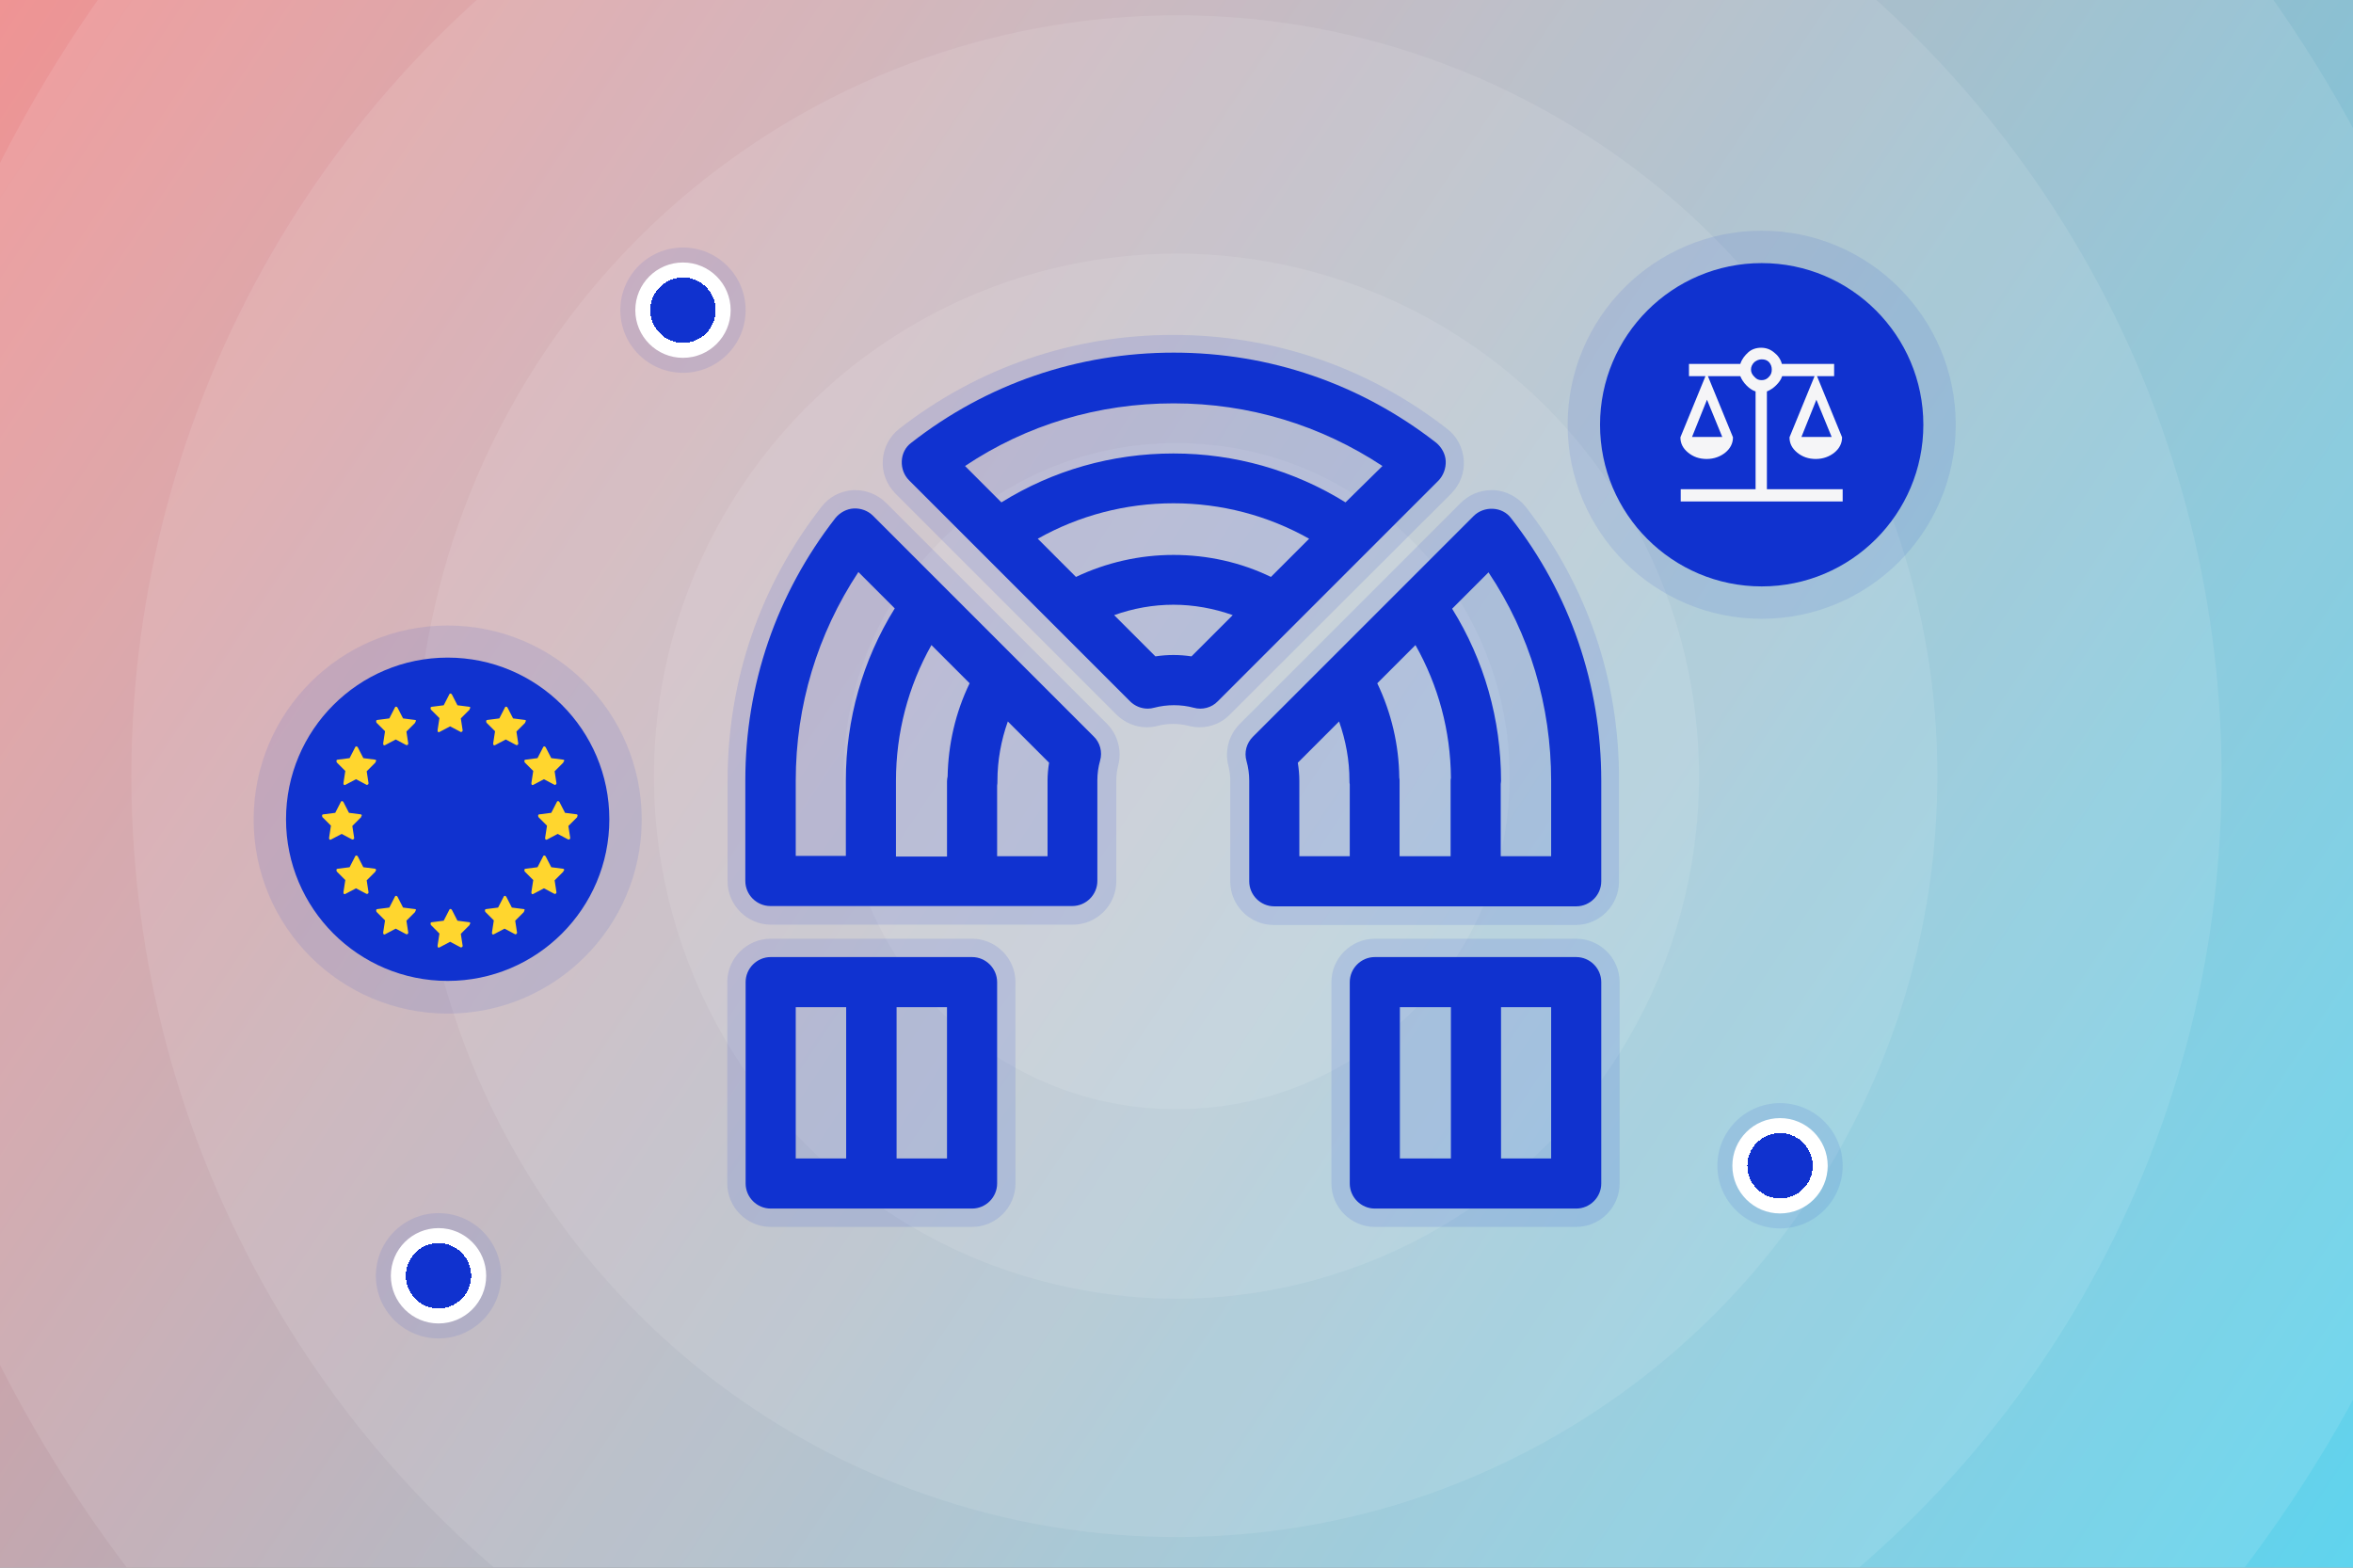 <?xml version="1.0" encoding="utf-8"?>
<!-- Generator: Adobe Illustrator 27.9.4, SVG Export Plug-In . SVG Version: 9.03 Build 54784)  -->
<svg version="1.1" id="Layer_1" xmlns="http://www.w3.org/2000/svg" xmlns:xlink="http://www.w3.org/1999/xlink" x="0px" y="0px"
	 width="770px" height="513px" viewBox="0 0 770 513" style="enable-background:new 0 0 770 513;" xml:space="preserve">
<rect x="0" y="0" width="770" height="513" fill="#808080" stroke="none"/>
<style type="text/css">
	.st0{clip-path:url(#SVGID_00000148625703393622536880000004548708896168003261_);fill:none;}
	
		.st1{clip-path:url(#SVGID_00000067941177466138317280000003024275176017029046_);fill:url(#SVGID_00000073691995813296301500000007274330416620386478_);}
	.st2{clip-path:url(#SVGID_00000150801828814958560670000007702514907918097051_);fill:none;}
	.st3{opacity:0.1;clip-path:url(#SVGID_00000130611146808235146840000016898669159182491022_);}
	.st4{fill:#FFFFFF;}
	.st5{clip-path:url(#SVGID_00000064350251748208760830000005531805231857488545_);fill:none;}
	.st6{opacity:0.1;clip-path:url(#SVGID_00000130637577358761128160000005777301480854808963_);}
	.st7{clip-path:url(#SVGID_00000012471851550069613470000018343136265259185828_);fill:none;}
	.st8{opacity:0.1;clip-path:url(#SVGID_00000123401784196000657200000006294730073086590654_);}
	.st9{clip-path:url(#SVGID_00000089548067966297624280000010225437658484713660_);fill:none;}
	.st10{opacity:0.1;clip-path:url(#SVGID_00000142855527573928977110000004594976559639808643_);}
	.st11{clip-path:url(#SVGID_00000051358796018759340900000005586811076315355066_);fill:none;}
	.st12{opacity:0.1;clip-path:url(#SVGID_00000103966263198296074720000002808712599048436891_);}
	.st13{clip-path:url(#SVGID_00000052796646834562098010000017983643076233783937_);fill:none;}
	.st14{clip-path:url(#SVGID_00000056423373773353986440000006414978349212001960_);fill:none;}
	.st15{clip-path:url(#SVGID_00000158724828356020968750000012909177292334966404_);fill:none;}
	.st16{clip-path:url(#SVGID_00000066473731308683807850000012899298839850642856_);fill:none;}
	.st17{clip-path:url(#SVGID_00000078033909319065878910000017402340808384340140_);fill:none;}
	.st18{clip-path:url(#SVGID_00000149341609687840958440000012007923939299714452_);fill:none;}
	.st19{clip-path:url(#SVGID_00000178166429124917813640000009504374054610766493_);fill:none;}
	.st20{clip-path:url(#SVGID_00000066502958955110162500000011160898714402118539_);fill:none;}
	.st21{clip-path:url(#SVGID_00000093888488079298089410000014980665966504316299_);fill:none;}
	.st22{clip-path:url(#SVGID_00000177462188404301215400000009728305033283407548_);fill:none;}
	.st23{clip-path:url(#SVGID_00000036949471059594319700000000305905444876631224_);fill:none;}
	.st24{clip-path:url(#SVGID_00000045598576843935685920000008640475941474215080_);fill:none;}
	.st25{clip-path:url(#SVGID_00000148621819903038893510000008118008355093964446_);fill:none;}
	.st26{clip-path:url(#SVGID_00000116193618307125541350000007846789941303117210_);fill:none;}
	.st27{clip-path:url(#SVGID_00000063630799346017055640000003561120327161243066_);fill:none;}
	.st28{clip-path:url(#SVGID_00000160913220295879160610000014444313911980071587_);fill:none;}
	.st29{clip-path:url(#SVGID_00000145020721847899931830000000219512752264437660_);fill:none;}
	.st30{clip-path:url(#SVGID_00000168833798060008714080000005117332977775549869_);fill:none;}
	.st31{clip-path:url(#SVGID_00000090985198655408284080000001569881361532838534_);fill:none;}
	.st32{clip-path:url(#SVGID_00000023967477316638956100000018201929852507453363_);fill:none;}
	.st33{clip-path:url(#SVGID_00000101793050031963218100000013340488145499825084_);fill:none;}
	.st34{clip-path:url(#SVGID_00000000198594634057534590000005284515112076812194_);fill:none;}
	.st35{clip-path:url(#SVGID_00000072964219074643006930000006371585346421053094_);fill:none;}
	.st36{clip-path:url(#SVGID_00000120554152566227813020000008418480878134356395_);fill:none;}
	.st37{fill:#1032CF;}
	.st38{opacity:0.4;}
	.st39{opacity:0.3;fill:#1032CF;}
	.st40{opacity:0.1;fill:#1032CF;enable-background:new    ;}
	.st41{fill:#F5F5F7;}
	.st42{fill:#FFD62E;}
</style>
<g>
	<g>
		<defs>
			<rect id="SVGID_1_" width="770" height="513"/>
		</defs>
		<clipPath id="SVGID_00000109748184041143695120000007939214137530007195_">
			<use xlink:href="#SVGID_1_"  style="overflow:visible;"/>
		</clipPath>
		<rect style="clip-path:url(#SVGID_00000109748184041143695120000007939214137530007195_);fill:none;" width="770" height="513"/>
	</g>
	<g>
		<defs>
			<rect id="SVGID_00000051360961456885814230000014357505035989800075_" width="770" height="513"/>
		</defs>
		<clipPath id="SVGID_00000167355341244681957960000009596801130656035217_">
			<use xlink:href="#SVGID_00000051360961456885814230000014357505035989800075_"  style="overflow:visible;"/>
		</clipPath>
		
			<linearGradient id="SVGID_00000110445430719765000050000006110225606174867122_" gradientUnits="userSpaceOnUse" x1="4.438872e-06" y1="-52" x2="770" y2="-565" gradientTransform="matrix(1 0 0 -1 0 -52)">
			<stop  offset="0" style="stop-color:#EF9494"/>
			<stop  offset="1" style="stop-color:#60D4EE"/>
		</linearGradient>
		
			<rect style="clip-path:url(#SVGID_00000167355341244681957960000009596801130656035217_);fill:url(#SVGID_00000110445430719765000050000006110225606174867122_);" width="770" height="513"/>
	</g>
	<g>
		<defs>
			<rect id="SVGID_00000006676260961233985860000007046721961576648070_" width="770" height="513"/>
		</defs>
		<clipPath id="SVGID_00000055707158358959788540000011188112501824391354_">
			<use xlink:href="#SVGID_00000006676260961233985860000007046721961576648070_"  style="overflow:visible;"/>
		</clipPath>
		<rect style="clip-path:url(#SVGID_00000055707158358959788540000011188112501824391354_);fill:none;" width="770" height="513"/>
	</g>
	<g>
		<defs>
			<rect id="SVGID_00000070100171717216973770000015897611834320510394_" width="770" height="513"/>
		</defs>
		<clipPath id="SVGID_00000169557290330685454960000017950149303353016737_">
			<use xlink:href="#SVGID_00000070100171717216973770000015897611834320510394_"  style="overflow:visible;"/>
		</clipPath>
		<g style="opacity:0.1;clip-path:url(#SVGID_00000169557290330685454960000017950149303353016737_);">
			<circle class="st4" cx="385" cy="254" r="109"/>
		</g>
	</g>
	<g>
		<defs>
			<rect id="SVGID_00000011752575576797796040000006041570366125906058_" width="770" height="513"/>
		</defs>
		<clipPath id="SVGID_00000003817236912776888670000015340738646749844368_">
			<use xlink:href="#SVGID_00000011752575576797796040000006041570366125906058_"  style="overflow:visible;"/>
		</clipPath>
		<rect style="clip-path:url(#SVGID_00000003817236912776888670000015340738646749844368_);fill:none;" width="770" height="513"/>
	</g>
	<g>
		<defs>
			<rect id="SVGID_00000016044479627685792220000004692496405092437415_" width="770" height="513"/>
		</defs>
		<clipPath id="SVGID_00000171705296370628529310000012680583092466651292_">
			<use xlink:href="#SVGID_00000016044479627685792220000004692496405092437415_"  style="overflow:visible;"/>
		</clipPath>
		<g style="opacity:0.1;clip-path:url(#SVGID_00000171705296370628529310000012680583092466651292_);">
			<circle class="st4" cx="385" cy="254" r="171"/>
		</g>
	</g>
	<g>
		<defs>
			<rect id="SVGID_00000108992971268022744530000015576128590132988582_" width="770" height="513"/>
		</defs>
		<clipPath id="SVGID_00000058582263046667972820000011441542539302786189_">
			<use xlink:href="#SVGID_00000108992971268022744530000015576128590132988582_"  style="overflow:visible;"/>
		</clipPath>
		<rect style="clip-path:url(#SVGID_00000058582263046667972820000011441542539302786189_);fill:none;" width="770" height="513"/>
	</g>
	<g>
		<defs>
			<rect id="SVGID_00000044890353947427098930000016077163663794004137_" width="770" height="513"/>
		</defs>
		<clipPath id="SVGID_00000031903389825464381170000013044553572861774004_">
			<use xlink:href="#SVGID_00000044890353947427098930000016077163663794004137_"  style="overflow:visible;"/>
		</clipPath>
		<g style="opacity:0.1;clip-path:url(#SVGID_00000031903389825464381170000013044553572861774004_);">
			<circle class="st4" cx="385" cy="254" r="249"/>
		</g>
	</g>
	<g>
		<defs>
			<rect id="SVGID_00000012433066469916302260000012034201610286052797_" width="770" height="513"/>
		</defs>
		<clipPath id="SVGID_00000106827904659360105720000003981066354888678845_">
			<use xlink:href="#SVGID_00000012433066469916302260000012034201610286052797_"  style="overflow:visible;"/>
		</clipPath>
		<rect style="clip-path:url(#SVGID_00000106827904659360105720000003981066354888678845_);fill:none;" width="770" height="513"/>
	</g>
	<g>
		<defs>
			<rect id="SVGID_00000086672804746778958600000010659869054717312668_" width="770" height="513"/>
		</defs>
		<clipPath id="SVGID_00000101102163822326981540000003533769047774076846_">
			<use xlink:href="#SVGID_00000086672804746778958600000010659869054717312668_"  style="overflow:visible;"/>
		</clipPath>
		<g style="opacity:0.1;clip-path:url(#SVGID_00000101102163822326981540000003533769047774076846_);">
			<circle class="st4" cx="385" cy="254" r="342"/>
		</g>
	</g>
	<g>
		<defs>
			<rect id="SVGID_00000042737864946011585340000000873469564633774501_" width="770" height="513"/>
		</defs>
		<clipPath id="SVGID_00000124871793649430939670000008110437044594351004_">
			<use xlink:href="#SVGID_00000042737864946011585340000000873469564633774501_"  style="overflow:visible;"/>
		</clipPath>
		<rect style="clip-path:url(#SVGID_00000124871793649430939670000008110437044594351004_);fill:none;" width="770" height="513"/>
	</g>
	<g>
		<defs>
			<rect id="SVGID_00000160157449737024902510000007754918476913004970_" width="770" height="513"/>
		</defs>
		<clipPath id="SVGID_00000158740978536726757910000012654787293516296381_">
			<use xlink:href="#SVGID_00000160157449737024902510000007754918476913004970_"  style="overflow:visible;"/>
		</clipPath>
		<g style="opacity:0.1;clip-path:url(#SVGID_00000158740978536726757910000012654787293516296381_);">
			<circle class="st4" cx="388" cy="250" r="435"/>
		</g>
	</g>
	<g>
		<defs>
			<rect id="SVGID_00000093159993711144831140000005455226065277957289_" width="770" height="513"/>
		</defs>
		<clipPath id="SVGID_00000132785687427175621330000009834779510295623866_">
			<use xlink:href="#SVGID_00000093159993711144831140000005455226065277957289_"  style="overflow:visible;"/>
		</clipPath>
		<rect style="clip-path:url(#SVGID_00000132785687427175621330000009834779510295623866_);fill:none;" width="770" height="513"/>
	</g>
	<g>
		<defs>
			<rect id="SVGID_00000067195563484763404700000009668196453295065020_" width="770" height="513"/>
		</defs>
		<clipPath id="SVGID_00000155127897369007560210000000152889085456107454_">
			<use xlink:href="#SVGID_00000067195563484763404700000009668196453295065020_"  style="overflow:visible;"/>
		</clipPath>
		<rect style="clip-path:url(#SVGID_00000155127897369007560210000000152889085456107454_);fill:none;" width="770" height="513"/>
	</g>
	<g>
		<defs>
			<rect id="SVGID_00000070082186606326431130000018068815201567069100_" width="770" height="513"/>
		</defs>
		<clipPath id="SVGID_00000140011892237454276280000016446143499476327296_">
			<use xlink:href="#SVGID_00000070082186606326431130000018068815201567069100_"  style="overflow:visible;"/>
		</clipPath>
		<rect style="clip-path:url(#SVGID_00000140011892237454276280000016446143499476327296_);fill:none;" width="770" height="513"/>
	</g>
	<g>
		<defs>
			<rect id="SVGID_00000072260059152202778510000012559120148862587274_" width="770" height="513"/>
		</defs>
		<clipPath id="SVGID_00000183231054497056786980000007767843641791561140_">
			<use xlink:href="#SVGID_00000072260059152202778510000012559120148862587274_"  style="overflow:visible;"/>
		</clipPath>
		<rect style="clip-path:url(#SVGID_00000183231054497056786980000007767843641791561140_);fill:none;" width="770" height="513"/>
	</g>
	<g>
		<defs>
			<rect id="SVGID_00000019674071242119390300000013786228177147841951_" width="770" height="513"/>
		</defs>
		<clipPath id="SVGID_00000014599940918898422690000014872625742353585333_">
			<use xlink:href="#SVGID_00000019674071242119390300000013786228177147841951_"  style="overflow:visible;"/>
		</clipPath>
		<rect style="clip-path:url(#SVGID_00000014599940918898422690000014872625742353585333_);fill:none;" width="770" height="513"/>
	</g>
	<g>
		<defs>
			<rect id="SVGID_00000165218164307039174580000018294365119105458605_" width="770" height="513"/>
		</defs>
		<clipPath id="SVGID_00000100374716395600570170000010831918245489542050_">
			<use xlink:href="#SVGID_00000165218164307039174580000018294365119105458605_"  style="overflow:visible;"/>
		</clipPath>
		<rect style="clip-path:url(#SVGID_00000100374716395600570170000010831918245489542050_);fill:none;" width="770" height="513"/>
	</g>
	<g>
		<defs>
			<rect id="SVGID_00000091017085571690121270000009562424092512572588_" width="770" height="513"/>
		</defs>
		<clipPath id="SVGID_00000005968056202434146460000012709721622760287643_">
			<use xlink:href="#SVGID_00000091017085571690121270000009562424092512572588_"  style="overflow:visible;"/>
		</clipPath>
		<rect style="clip-path:url(#SVGID_00000005968056202434146460000012709721622760287643_);fill:none;" width="770" height="513"/>
	</g>
	<g>
		<defs>
			<rect id="SVGID_00000134928935126567191120000000589015835976395416_" width="770" height="513"/>
		</defs>
		<clipPath id="SVGID_00000144325315435226208230000013589084062990971055_">
			<use xlink:href="#SVGID_00000134928935126567191120000000589015835976395416_"  style="overflow:visible;"/>
		</clipPath>
		<rect style="clip-path:url(#SVGID_00000144325315435226208230000013589084062990971055_);fill:none;" width="770" height="513"/>
	</g>
	<g>
		<defs>
			<rect id="SVGID_00000151511779617327469440000007193289789386307989_" width="770" height="513"/>
		</defs>
		<clipPath id="SVGID_00000083806788769098728370000005802778319933591188_">
			<use xlink:href="#SVGID_00000151511779617327469440000007193289789386307989_"  style="overflow:visible;"/>
		</clipPath>
		<rect style="clip-path:url(#SVGID_00000083806788769098728370000005802778319933591188_);fill:none;" width="770" height="513"/>
	</g>
	<g>
		<defs>
			<rect id="SVGID_00000107587149479342929620000014346072514583286657_" width="770" height="513"/>
		</defs>
		<clipPath id="SVGID_00000064319528033384932030000007336261300125176981_">
			<use xlink:href="#SVGID_00000107587149479342929620000014346072514583286657_"  style="overflow:visible;"/>
		</clipPath>
		<rect style="clip-path:url(#SVGID_00000064319528033384932030000007336261300125176981_);fill:none;" width="770" height="513"/>
	</g>
	<g>
		<defs>
			<rect id="SVGID_00000061468600149364614330000014529333715543194815_" width="770" height="513"/>
		</defs>
		<clipPath id="SVGID_00000105405808152086421650000004453466678823578275_">
			<use xlink:href="#SVGID_00000061468600149364614330000014529333715543194815_"  style="overflow:visible;"/>
		</clipPath>
		<rect style="clip-path:url(#SVGID_00000105405808152086421650000004453466678823578275_);fill:none;" width="770" height="513"/>
	</g>
	<g>
		<defs>
			<rect id="SVGID_00000040548788982038347370000003723002654458149002_" width="770" height="513"/>
		</defs>
		<clipPath id="SVGID_00000041979438380780825860000013473803441631425181_">
			<use xlink:href="#SVGID_00000040548788982038347370000003723002654458149002_"  style="overflow:visible;"/>
		</clipPath>
		<rect style="clip-path:url(#SVGID_00000041979438380780825860000013473803441631425181_);fill:none;" width="770" height="513"/>
	</g>
	<g>
		<defs>
			<rect id="SVGID_00000162332657043902096960000016579381287242219692_" width="770" height="513"/>
		</defs>
		<clipPath id="SVGID_00000000208925576730855470000002725579207266411421_">
			<use xlink:href="#SVGID_00000162332657043902096960000016579381287242219692_"  style="overflow:visible;"/>
		</clipPath>
		<rect style="clip-path:url(#SVGID_00000000208925576730855470000002725579207266411421_);fill:none;" width="770" height="513"/>
	</g>
	<g>
		<defs>
			<rect id="SVGID_00000078023939861868744690000003176244727309088665_" width="770" height="513"/>
		</defs>
		<clipPath id="SVGID_00000058567171941841578190000000049891083246850227_">
			<use xlink:href="#SVGID_00000078023939861868744690000003176244727309088665_"  style="overflow:visible;"/>
		</clipPath>
		<rect style="clip-path:url(#SVGID_00000058567171941841578190000000049891083246850227_);fill:none;" width="770" height="513"/>
	</g>
	<g>
		<defs>
			<rect id="SVGID_00000034072747559744867680000015452018275389236886_" width="770" height="513"/>
		</defs>
		<clipPath id="SVGID_00000078046819668759000130000015761935632406644400_">
			<use xlink:href="#SVGID_00000034072747559744867680000015452018275389236886_"  style="overflow:visible;"/>
		</clipPath>
		<rect style="clip-path:url(#SVGID_00000078046819668759000130000015761935632406644400_);fill:none;" width="770" height="513"/>
	</g>
	<g>
		<defs>
			<rect id="SVGID_00000121958611101902569510000009774434802167363456_" width="770" height="513"/>
		</defs>
		<clipPath id="SVGID_00000163768411855343210570000004930549949656282804_">
			<use xlink:href="#SVGID_00000121958611101902569510000009774434802167363456_"  style="overflow:visible;"/>
		</clipPath>
		<rect style="clip-path:url(#SVGID_00000163768411855343210570000004930549949656282804_);fill:none;" width="770" height="513"/>
	</g>
	<g>
		<defs>
			<rect id="SVGID_00000104705081931126732080000005531791139917837462_" width="770" height="513"/>
		</defs>
		<clipPath id="SVGID_00000018953598198404150440000001392291693759221906_">
			<use xlink:href="#SVGID_00000104705081931126732080000005531791139917837462_"  style="overflow:visible;"/>
		</clipPath>
		<rect style="clip-path:url(#SVGID_00000018953598198404150440000001392291693759221906_);fill:none;" width="770" height="513"/>
	</g>
	<g>
		<defs>
			<rect id="SVGID_00000083795617643828702210000005022599032596108944_" width="770" height="513"/>
		</defs>
		<clipPath id="SVGID_00000114761388885113084770000003782194223709845143_">
			<use xlink:href="#SVGID_00000083795617643828702210000005022599032596108944_"  style="overflow:visible;"/>
		</clipPath>
		<rect style="clip-path:url(#SVGID_00000114761388885113084770000003782194223709845143_);fill:none;" width="770" height="513"/>
	</g>
	<g>
		<defs>
			<rect id="SVGID_00000173152351094104644150000002588820246710362814_" width="770" height="513"/>
		</defs>
		<clipPath id="SVGID_00000100380529050587753090000017251786413249390004_">
			<use xlink:href="#SVGID_00000173152351094104644150000002588820246710362814_"  style="overflow:visible;"/>
		</clipPath>
		<rect style="clip-path:url(#SVGID_00000100380529050587753090000017251786413249390004_);fill:none;" width="770" height="513"/>
	</g>
	<g>
		<defs>
			<rect id="SVGID_00000059290472490834997520000011604047929317086610_" width="770" height="513"/>
		</defs>
		<clipPath id="SVGID_00000179609275680302265720000006661239023873767059_">
			<use xlink:href="#SVGID_00000059290472490834997520000011604047929317086610_"  style="overflow:visible;"/>
		</clipPath>
		<rect style="clip-path:url(#SVGID_00000179609275680302265720000006661239023873767059_);fill:none;" width="770" height="513"/>
	</g>
	<g>
		<defs>
			<rect id="SVGID_00000040533868131874926710000005377105433660608903_" width="770" height="513"/>
		</defs>
		<clipPath id="SVGID_00000061429580668565876350000006188216555040784525_">
			<use xlink:href="#SVGID_00000040533868131874926710000005377105433660608903_"  style="overflow:visible;"/>
		</clipPath>
		<rect style="clip-path:url(#SVGID_00000061429580668565876350000006188216555040784525_);fill:none;" width="770" height="513"/>
	</g>
	<g>
		<defs>
			<rect id="SVGID_00000060001176471213405870000017915165128343626908_" width="770" height="513"/>
		</defs>
		<clipPath id="SVGID_00000178903671424628547650000008041641432040405908_">
			<use xlink:href="#SVGID_00000060001176471213405870000017915165128343626908_"  style="overflow:visible;"/>
		</clipPath>
		<rect style="clip-path:url(#SVGID_00000178903671424628547650000008041641432040405908_);fill:none;" width="770" height="513"/>
	</g>
	<g>
		<defs>
			<rect id="SVGID_00000046327662800583349360000006678978533411044488_" width="770" height="513"/>
		</defs>
		<clipPath id="SVGID_00000124870561737533622730000018330965374057240494_">
			<use xlink:href="#SVGID_00000046327662800583349360000006678978533411044488_"  style="overflow:visible;"/>
		</clipPath>
		<rect style="clip-path:url(#SVGID_00000124870561737533622730000018330965374057240494_);fill:none;" width="770" height="513"/>
	</g>
	<g>
		<defs>
			<rect id="SVGID_00000059291070374573810430000006928396793830018956_" width="770" height="513"/>
		</defs>
		<clipPath id="SVGID_00000031198711435793484660000000864856492854340782_">
			<use xlink:href="#SVGID_00000059291070374573810430000006928396793830018956_"  style="overflow:visible;"/>
		</clipPath>
		<rect style="clip-path:url(#SVGID_00000031198711435793484660000000864856492854340782_);fill:none;" width="770" height="513"/>
	</g>
</g>
<g>
</g>
<g>
</g>
<g>
</g>
<g>
</g>
<g>
</g>
<g>
</g>
<g>
</g>
<g>
</g>
<g>
</g>
<g>
</g>
<g>
</g>
<g>
</g>
<g>
</g>
<g>
</g>
<g>
</g>
<g>
</g>
<g>
</g>
<g>
</g>
<g>
</g>
<g>
</g>
<g>
</g>
<g>
</g>
<g>
</g>
<g>
</g>
<g>
</g>
<g>
</g>
<g>
</g>
<g>
</g>
<g>
</g>
<g>
</g>
<g>
</g>
<g>
</g>
<g>
</g>
<g>
</g>
<g>
</g>
<g>
</g>
<g>
</g>
<g>
</g>
<g>
</g>
<g>
</g>
<g>
</g>
<g>
</g>
<g>
</g>
<g>
</g>
<g>
</g>
<g>
</g>
<g>
</g>
<g>
</g>
<g>
</g>
<g>
</g>
<g>
</g>
<g>
</g>
<g>
</g>
<g>
</g>
<g>
</g>
<g>
</g>
<g>
</g>
<g>
</g>
<g>
</g>
<g>
</g>
<path class="st37" d="M285.7,168.8c-1.7-1.7-4-2.5-6.3-2.4c-2.3,0.1-4.5,1.3-6,3.1c-19.3,24.8-29.5,54.5-29.5,85.9v32.9
	c0,4.5,3.7,8.2,8.2,8.2h98.8c4.5,0,8.2-3.7,8.2-8.2v-32.9c0-2.2,0.3-4.4,0.9-6.5c0.8-2.8,0-5.9-2.1-7.9L285.7,168.8z M293.2,280.2
	v-24.7c0-15.7,4-30.9,11.6-44.4l12.5,12.5c-4.6,9.5-7,19.9-7.2,30.5c-0.1,0.5-0.2,1-0.2,1.6v24.6H293.2z M260.4,255.5
	c0-24.6,7.1-48,20.5-68.3l11.9,11.9c-10.5,16.9-16,36.3-16,56.3v24.7h-16.4V255.5z M342.8,255.5v24.7h-16.5v-23.1
	c0.1-0.5,0.1-1,0.1-1.5v-0.1c0-6.6,1.2-13.2,3.4-19.4l13.5,13.5C343,251.5,342.8,253.5,342.8,255.5z"/>
<path class="st37" d="M473.1,150.9c-0.1-2.3-1.3-4.5-3.1-6c-24.8-19.3-54.5-29.5-85.9-29.5c-31.4,0-61.2,10.2-85.9,29.5
	c-1.9,1.4-3,3.6-3.1,6c-0.1,2.3,0.7,4.6,2.4,6.3l72.3,72.3c1.6,1.6,3.7,2.4,5.8,2.4c0.7,0,1.4-0.1,2.1-0.3c4.2-1.1,8.8-1.1,12.9,0
	c2.8,0.8,5.9,0,7.9-2.1l72.3-72.3C472.3,155.6,473.2,153.3,473.1,150.9L473.1,150.9z M416.2,188.5l-0.3,0.3
	c-9.9-4.8-20.8-7.2-31.9-7.2c-11.1,0-22,2.5-31.9,7.2l-12.5-12.5c13.5-7.6,28.7-11.6,44.4-11.6c15.7,0,30.9,4,44.4,11.6L416.2,188.5
	z M389.9,214.8c-3.9-0.6-7.9-0.6-11.8,0l-13.5-13.5c6.2-2.2,12.7-3.4,19.4-3.4c6.6,0,13.2,1.2,19.4,3.4L389.9,214.8z M440.3,164.4
	c-16.9-10.5-36.3-16-56.3-16c-20.1,0-39.4,5.5-56.3,16l-11.9-11.9c20.2-13.5,43.6-20.5,68.3-20.5c24.6,0,48,7.1,68.3,20.5
	L440.3,164.4z"/>
<path class="st37" d="M494.5,169.6c-1.4-1.9-3.6-3-6-3.1c-2.3-0.1-4.6,0.7-6.3,2.4L410,241.1c-2.1,2.1-2.9,5.1-2.1,7.9
	c0.6,2.1,0.9,4.3,0.9,6.5v32.9c0,4.5,3.7,8.2,8.2,8.2h98.8c4.5,0,8.2-3.7,8.2-8.2v-32.9C524,224.1,513.8,194.3,494.5,169.6
	L494.5,169.6z M474.7,255.6v24.6H458v-24.6c0-0.4,0-0.8-0.1-1.1c-0.1-10.7-2.6-21.3-7.2-30.9l12.5-12.5
	c7.5,13.3,11.5,28.1,11.6,43.5C474.7,255,474.7,255.3,474.7,255.6L474.7,255.6z M424.7,249.6l13.5-13.5c2.2,6.2,3.4,12.7,3.4,19.4
	v0.1c0,0.4,0,0.7,0.1,1.1v23.5h-16.5v-24.7C425.2,253.5,425,251.5,424.7,249.6z M507.6,280.2h-16.5v-23.6c0-0.3,0.1-0.7,0.1-1v-0.1
	c0-20.1-5.5-39.4-16-56.3l11.9-11.9c13.5,20.2,20.5,43.6,20.5,68.3V280.2z"/>
<path class="st37" d="M318.1,313.2h-65.9c-4.5,0-8.2,3.7-8.2,8.2v65.9c0,4.5,3.7,8.2,8.2,8.2h65.9c4.5,0,8.2-3.7,8.2-8.2v-65.9
	C326.3,316.9,322.6,313.2,318.1,313.2z M260.4,329.6h16.5v49.5h-16.5V329.6z M309.9,379.1h-16.5v-49.5h16.5V379.1z"/>
<g class="st38">
	<path class="st39" d="M290,164.6c-2.6-2.6-6.3-4.2-10-4.2c-0.3,0-0.6,0-0.9,0c-4.1,0.3-7.8,2.2-10.3,5.5
		c-20.1,25.8-30.7,56.8-30.7,89.6v32.9c0,7.8,6.4,14.2,14.2,14.2h98.8c7.8,0,14.2-6.4,14.2-14.2v-32.9c0-1.7,0.2-3.3,0.6-4.9
		c1.3-4.9-0.1-10.2-3.7-13.8L290,164.6z"/>
	<path class="st39" d="M474.9,161.5c2.9-2.9,4.4-6.9,4.1-10.9c-0.3-4.1-2.2-7.8-5.5-10.3c-25.8-20.1-56.8-30.7-89.6-30.7
		c-32.8,0-63.8,10.6-89.6,30.7c-3.2,2.5-5.2,6.3-5.4,10.3c-0.3,4.1,1.3,8,4.1,10.9l72.3,72.3c2.7,2.7,6.3,4.2,10,4.2
		c1.3,0,2.5-0.2,3.7-0.5c1.6-0.4,3.2-0.6,4.9-0.6c1.7,0,3.3,0.2,4.9,0.6c1.2,0.3,2.5,0.5,3.7,0.5c3.8,0,7.4-1.5,10-4.2L474.9,161.5z
		"/>
	<path class="st39" d="M499.3,165.9c-2.5-3.2-6.3-5.2-10.3-5.5c-0.3,0-0.6,0-0.9,0c-3.8,0-7.4,1.5-10.1,4.2l-72.3,72.3
		c-3.6,3.6-5,8.9-3.7,13.8c0.4,1.6,0.6,3.2,0.6,4.9v32.9c0,7.8,6.4,14.2,14.2,14.2h98.8c7.8,0,14.2-6.4,14.2-14.2v-32.9
		C530,222.7,519.4,191.7,499.3,165.9z"/>
	<path class="st39" d="M318.1,307.2h-65.9c-7.8,0-14.2,6.4-14.2,14.2v65.9c0,7.8,6.4,14.2,14.2,14.2h65.9c7.8,0,14.2-6.4,14.2-14.2
		v-65.9C332.3,313.6,325.9,307.2,318.1,307.2z"/>
	<path class="st39" d="M515.8,307.2h-65.9c-7.8,0-14.2,6.4-14.2,14.2v65.9c0,7.8,6.4,14.2,14.2,14.2h65.9c7.8,0,14.2-6.4,14.2-14.2
		v-65.9C530,313.6,523.6,307.2,515.8,307.2z"/>
</g>
<path class="st37" d="M515.8,313.2h-65.9c-4.5,0-8.2,3.7-8.2,8.2v65.9c0,4.5,3.7,8.2,8.2,8.2h65.9c4.5,0,8.2-3.7,8.2-8.2v-65.9
	C524,316.9,520.3,313.2,515.8,313.2z M458.1,329.6h16.7v49.5h-16.7V329.6z M507.6,379.1h-16.4v-49.5h16.4V379.1z"/>
<circle class="st40" cx="576.5" cy="139" r="63.5"/>
<path class="st37" d="M576.5,86.1L576.5,86.1c29.2,0,52.9,23.7,52.9,52.9l0,0c0,29.2-23.7,52.9-52.9,52.9l0,0
	c-29.2,0-52.9-23.7-52.9-52.9l0,0C523.6,109.8,547.3,86.1,576.5,86.1z"/>
<path class="st41" d="M550,164.1v-4h24.5v-32c-1.2-0.4-2.1-1.1-3-2c-0.9-0.9-1.6-2-2-3h-10.6l8.2,20c0,2-0.9,3.7-2.5,5
	c-1.6,1.3-3.7,2.1-6.1,2.1s-4.4-0.7-6.1-2.1s-2.5-3-2.5-5l8.2-20h-5.4v-4h16.8c0.5-1.6,1.5-2.8,2.6-3.8s2.6-1.5,4.2-1.5
	s3,0.5,4.2,1.5c1.2,0.9,2.2,2.2,2.6,3.8h17.1v4h-5.6l8.2,20c0,2-0.9,3.7-2.5,5c-1.6,1.3-3.7,2.1-6.1,2.1s-4.4-0.7-6.1-2.1
	s-2.5-3-2.5-5l8.2-20h-10.6c-0.4,1.2-1.1,2.1-2,3c-0.9,0.9-2,1.6-3,2v32H603v4H550z M589.5,143h9.9l-5-12.2L589.5,143z M553.7,143
	h9.9l-5-12.2L553.7,143z M576.5,124.4c0.9,0,1.7-0.3,2.4-1.1c0.7-0.7,0.9-1.5,0.9-2.4c0-0.9-0.3-1.7-0.9-2.4
	c-0.7-0.7-1.5-0.9-2.4-0.9s-1.6,0.3-2.4,0.9c-0.7,0.7-1.1,1.5-1.1,2.4c0,0.9,0.3,1.6,1.1,2.4C574.9,124.2,575.6,124.4,576.5,124.4z"
	/>
<circle class="st40" cx="146.5" cy="268.2" r="63.5"/>
<path class="st37" d="M146.5,215.2L146.5,215.2c29.2,0,52.9,23.7,52.9,52.9l0,0c0,29.2-23.7,52.9-52.9,52.9l0,0
	c-29.2,0-52.9-23.7-52.9-52.9l0,0C93.6,238.9,117.3,215.2,146.5,215.2z"/>
<g>
	<circle class="st40" cx="582.5" cy="381.5" r="20.5"/>
	<circle class="st4" cx="582.5" cy="381.5" r="15.6"/>
	<path shape-rendering="crispEdges" class="st37" d="M582.5,370.8L582.5,370.8c5.9,0,10.7,4.8,10.7,10.7l0,0
		c0,5.9-4.8,10.7-10.7,10.7l0,0c-5.9,0-10.7-4.8-10.7-10.7l0,0C571.8,375.6,576.6,370.8,582.5,370.8z"/>
</g>
<g>
	<circle class="st40" cx="143.5" cy="417.5" r="20.5"/>
	<circle class="st4" cx="143.5" cy="417.5" r="15.6"/>
	<path shape-rendering="crispEdges" class="st37" d="M143.5,406.8L143.5,406.8c5.9,0,10.7,4.8,10.7,10.7l0,0
		c0,5.9-4.8,10.7-10.7,10.7l0,0c-5.9,0-10.7-4.8-10.7-10.7l0,0C132.8,411.6,137.6,406.8,143.5,406.8z"/>
</g>
<g>
	<circle class="st40" cx="223.5" cy="101.5" r="20.5"/>
	<circle class="st4" cx="223.5" cy="101.5" r="15.6"/>
	<path shape-rendering="crispEdges" class="st37" d="M223.5,90.8L223.5,90.8c5.9,0,10.7,4.8,10.7,10.7l0,0c0,5.9-4.8,10.7-10.7,10.7
		l0,0c-5.9,0-10.7-4.8-10.7-10.7l0,0C212.8,95.6,217.6,90.8,223.5,90.8z"/>
</g>
<path class="st42" d="M153.6,231.3l-3.9-0.5l-1.8-3.5c0-0.1-0.1-0.1-0.3-0.3c-0.3-0.1-0.5,0-0.6,0.3l-1.8,3.5l-3.9,0.5
	c-0.1,0-0.3,0.1-0.3,0.1c-0.1,0.1-0.1,0.3-0.1,0.4c0,0.1,0.1,0.3,0.1,0.4l2.8,2.8l-0.6,3.9c0,0.1,0,0.1,0,0.3c0,0.1,0.1,0.1,0.1,0.3
	c0.1,0.1,0.1,0.1,0.3,0.1c0.1,0,0.1,0,0.3-0.1l3.4-1.8l3.4,1.8c0.1,0.1,0.3,0.1,0.3,0c0.3,0,0.4-0.3,0.4-0.5l-0.6-3.9l2.8-2.8
	c0.1-0.1,0.1-0.1,0.1-0.3C154.1,231.5,153.8,231.3,153.6,231.3L153.6,231.3z M171.8,235.6l-3.9-0.5l-1.8-3.5c0-0.1-0.1-0.1-0.3-0.3
	c-0.3-0.1-0.5,0-0.6,0.3l-1.8,3.5l-3.9,0.5c-0.1,0-0.3,0.1-0.3,0.1c-0.1,0.1-0.1,0.3-0.1,0.4c0,0.1,0.1,0.3,0.1,0.4l2.8,2.8
	l-0.6,3.9c0,0.1,0,0.1,0,0.3c0,0.1,0.1,0.1,0.1,0.3c0.1,0.1,0.1,0.1,0.3,0.1c0.1,0,0.1,0,0.3-0.1l3.4-1.8l3.4,1.8
	c0.1,0.1,0.3,0.1,0.3,0c0.3,0,0.4-0.3,0.4-0.5l-0.6-3.9l2.8-2.8c0.1-0.1,0.1-0.1,0.1-0.3C172.3,235.8,172,235.6,171.8,235.6
	L171.8,235.6z M135.8,235.6l-3.9-0.5l-1.8-3.5c0-0.1-0.1-0.1-0.3-0.3c-0.3-0.1-0.5,0-0.6,0.3l-1.8,3.5l-3.9,0.5
	c-0.1,0-0.3,0.1-0.3,0.1c-0.1,0.1-0.1,0.3-0.1,0.4c0,0.1,0.1,0.3,0.1,0.4l2.8,2.8l-0.6,3.9c0,0.1,0,0.1,0,0.3c0,0.1,0.1,0.1,0.1,0.3
	c0.1,0.1,0.1,0.1,0.3,0.1c0.1,0,0.1,0,0.3-0.1l3.4-1.8l3.4,1.8c0.1,0.1,0.3,0.1,0.3,0c0.3,0,0.4-0.3,0.4-0.5l-0.6-3.9l2.8-2.8
	c0.1-0.1,0.1-0.1,0.1-0.3C136.3,235.8,136.1,235.6,135.8,235.6L135.8,235.6z M184.3,248.6l-3.9-0.5l-1.8-3.5c0-0.1-0.1-0.1-0.3-0.3
	c-0.3-0.1-0.5,0-0.6,0.3l-1.8,3.5l-3.9,0.5c-0.1,0-0.3,0.1-0.3,0.1c-0.1,0.1-0.1,0.3-0.1,0.4s0.1,0.3,0.1,0.4l2.8,2.8l-0.6,3.9
	c0,0.1,0,0.1,0,0.3c0,0.1,0.1,0.1,0.1,0.3c0.1,0.1,0.1,0.1,0.3,0.1c0.1,0,0.1,0,0.3-0.1l3.4-1.8l3.4,1.8c0.1,0.1,0.3,0.1,0.3,0
	c0.3,0,0.4-0.3,0.4-0.5l-0.6-3.9l2.8-2.8c0.1-0.1,0.1-0.1,0.1-0.3C184.8,249,184.7,248.6,184.3,248.6L184.3,248.6z M122.8,248.6
	l-3.9-0.5l-1.8-3.5c0-0.1-0.1-0.1-0.3-0.3c-0.3-0.1-0.5,0-0.6,0.3l-1.8,3.5l-3.9,0.5c-0.1,0-0.3,0.1-0.3,0.1
	c-0.1,0.1-0.1,0.3-0.1,0.4s0.1,0.3,0.1,0.4l2.8,2.8l-0.6,3.9c0,0.1,0,0.1,0,0.3c0,0.1,0.1,0.1,0.1,0.3c0.1,0.1,0.1,0.1,0.3,0.1
	c0.1,0,0.1,0,0.3-0.1l3.4-1.8l3.4,1.8c0.1,0.1,0.3,0.1,0.3,0c0.3,0,0.4-0.3,0.4-0.5l-0.6-3.9l2.8-2.8c0.1-0.1,0.1-0.1,0.1-0.3
	C123.3,249,123,248.6,122.8,248.6L122.8,248.6z M188.8,266.5l-3.9-0.5l-1.8-3.5c0-0.1-0.1-0.1-0.3-0.3c-0.3-0.1-0.5,0-0.6,0.3
	l-1.8,3.5l-3.9,0.5c-0.1,0-0.3,0.1-0.3,0.1c-0.1,0.1-0.1,0.3-0.1,0.4c0,0.1,0.1,0.3,0.1,0.4l2.8,2.8l-0.6,3.9c0,0.1,0,0.1,0,0.3
	c0,0.1,0.1,0.1,0.1,0.3c0.1,0.1,0.1,0.1,0.3,0.1c0.1,0,0.1,0,0.3-0.1l3.4-1.8l3.4,1.8c0.1,0,0.3,0.1,0.3,0c0.3,0,0.4-0.3,0.4-0.5
	l-0.6-3.9l2.8-2.8c0.1-0.1,0.1-0.1,0.1-0.3C189.1,266.9,189,266.6,188.8,266.5L188.8,266.5z M118.1,266.5l-3.9-0.5l-1.8-3.5
	c0-0.1-0.1-0.1-0.3-0.3c-0.3-0.1-0.5,0-0.6,0.3l-1.8,3.5l-3.9,0.5c-0.1,0-0.3,0.1-0.3,0.1c-0.1,0.1-0.1,0.3-0.1,0.4
	c0,0.1,0.1,0.3,0.1,0.4l2.8,2.8l-0.6,3.9c0,0.1,0,0.1,0,0.3s0.1,0.1,0.1,0.3c0.1,0.1,0.1,0.1,0.3,0.1c0.1,0,0.1,0,0.3-0.1l3.4-1.8
	l3.4,1.8c0.1,0,0.3,0.1,0.3,0c0.3,0,0.4-0.3,0.4-0.5l-0.6-3.9l2.8-2.8c0.1-0.1,0.1-0.1,0.1-0.3C118.5,266.9,118.4,266.6,118.1,266.5
	L118.1,266.5z M184.3,284.3l-3.9-0.5l-1.8-3.5c0-0.1-0.1-0.1-0.3-0.3c-0.3-0.1-0.5,0-0.6,0.3l-1.8,3.5l-3.9,0.5
	c-0.1,0-0.3,0.1-0.3,0.1c-0.1,0.1-0.1,0.3-0.1,0.4s0.1,0.3,0.1,0.4l2.8,2.8l-0.6,3.9c0,0.1,0,0.1,0,0.3s0.1,0.1,0.1,0.3
	c0.1,0.1,0.1,0.1,0.3,0.1c0.1,0,0.1,0,0.3-0.1l3.4-1.8l3.4,1.8c0.1,0,0.3,0.1,0.3,0c0.3,0,0.4-0.3,0.4-0.5l-0.6-3.9l2.8-2.8
	c0.1-0.1,0.1-0.1,0.1-0.3C184.8,284.7,184.7,284.5,184.3,284.3L184.3,284.3z M122.8,284.3l-3.9-0.5l-1.8-3.5c0-0.1-0.1-0.1-0.3-0.3
	c-0.3-0.1-0.5,0-0.6,0.3l-1.8,3.5l-3.9,0.5c-0.1,0-0.3,0.1-0.3,0.1c-0.1,0.1-0.1,0.3-0.1,0.4s0.1,0.3,0.1,0.4l2.8,2.8l-0.6,3.9
	c0,0.1,0,0.1,0,0.3s0.1,0.1,0.1,0.3c0.1,0.1,0.1,0.1,0.3,0.1c0.1,0,0.1,0,0.3-0.1l3.4-1.8l3.4,1.8c0.1,0,0.3,0.1,0.3,0
	c0.3,0,0.4-0.3,0.4-0.5l-0.6-3.9l2.8-2.8c0.1-0.1,0.1-0.1,0.1-0.3C123.3,284.7,123,284.5,122.8,284.3L122.8,284.3z M171.4,297.5
	l-3.9-0.5l-1.8-3.5c0-0.1-0.1-0.1-0.3-0.3c-0.3-0.1-0.5,0-0.6,0.3l-1.8,3.5l-3.9,0.5c-0.1,0-0.3,0.1-0.3,0.1
	c-0.1,0.1-0.1,0.3-0.1,0.4s0.1,0.3,0.1,0.4l2.8,2.8l-0.6,3.9c0,0.1,0,0.1,0,0.3s0.1,0.1,0.1,0.3c0.1,0.1,0.1,0.1,0.3,0.1
	c0.1,0,0.1,0,0.3-0.1l3.4-1.8l3.4,1.8c0.1,0.1,0.3,0.1,0.3,0c0.3,0,0.4-0.3,0.4-0.5l-0.6-3.9l2.8-2.8c0.1-0.1,0.1-0.1,0.1-0.3
	C171.8,297.7,171.7,297.5,171.4,297.5L171.4,297.5z M135.8,297.5l-3.9-0.5l-1.8-3.5c0-0.1-0.1-0.1-0.3-0.3c-0.3-0.1-0.5,0-0.6,0.3
	l-1.8,3.5l-3.9,0.5c-0.1,0-0.3,0.1-0.3,0.1c-0.1,0.1-0.1,0.3-0.1,0.4s0.1,0.3,0.1,0.4l2.8,2.8l-0.6,3.9c0,0.1,0,0.1,0,0.3
	c0,0.1,0.1,0.1,0.1,0.3c0.1,0.1,0.1,0.1,0.3,0.1c0.1,0,0.1,0,0.3-0.1l3.4-1.8l3.4,1.8c0.1,0.1,0.3,0.1,0.3,0c0.3,0,0.4-0.3,0.4-0.5
	l-0.6-3.9l2.8-2.8c0.1-0.1,0.1-0.1,0.1-0.3C136.3,297.7,136.1,297.5,135.8,297.5L135.8,297.5z M153.6,301.8l-3.9-0.5l-1.8-3.5
	c0-0.1-0.1-0.1-0.3-0.3c-0.3-0.1-0.5,0-0.6,0.3l-1.8,3.5l-3.9,0.5c-0.1,0-0.3,0.1-0.3,0.1c-0.1,0.1-0.1,0.3-0.1,0.4s0.1,0.3,0.1,0.4
	l2.8,2.8l-0.6,3.9c0,0.1,0,0.1,0,0.3c0,0.1,0.1,0.1,0.1,0.3c0.1,0.1,0.1,0.1,0.3,0.1c0.1,0,0.1,0,0.3-0.1l3.4-1.8l3.4,1.8
	c0.1,0.1,0.3,0.1,0.3,0c0.3,0,0.4-0.3,0.4-0.5l-0.6-3.9l2.8-2.8c0.1-0.1,0.1-0.1,0.1-0.3C154.1,302.1,153.8,301.8,153.6,301.8
	L153.6,301.8z"/>
</svg>
